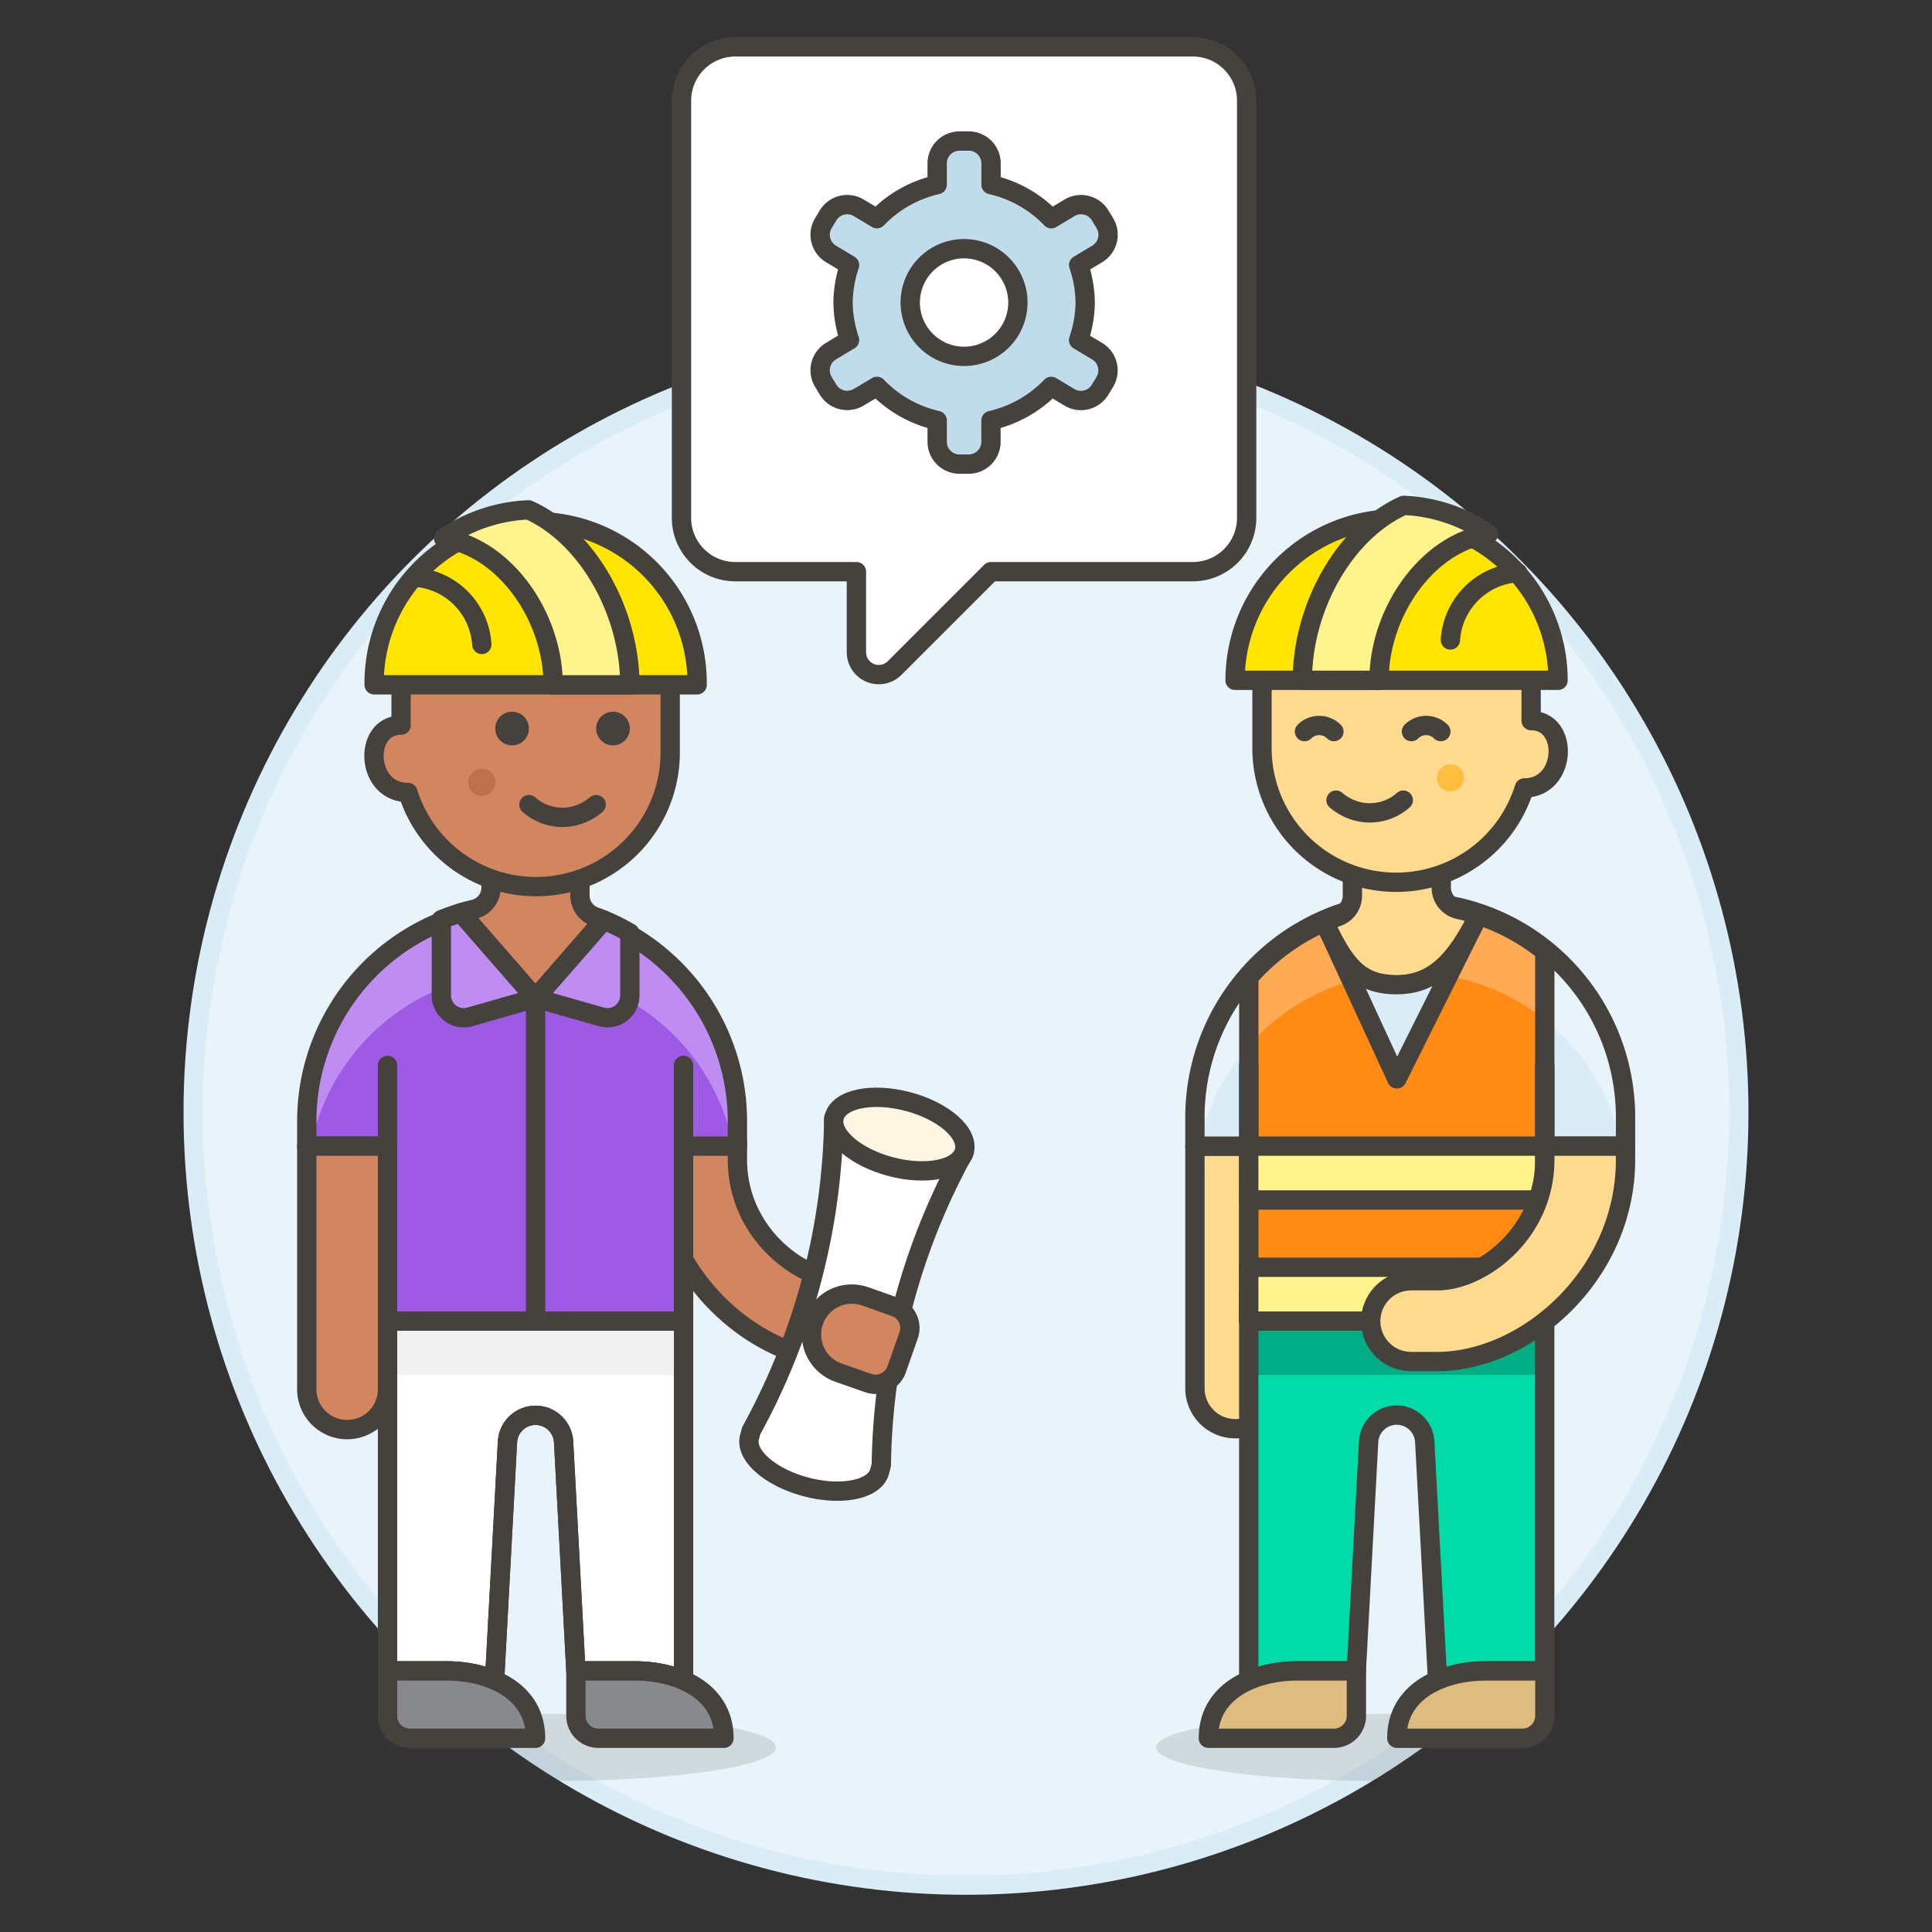 <svg xmlns="http://www.w3.org/2000/svg" viewBox="0 0 100 100"><rect x="0" y="0" width="100" height="100" fill="#333333" stroke="none"/><g class="nc-icon-wrapper"><defs/><circle class="Graphic-Style-2" cx="50" cy="57.574" r="40" fill="#e8f4fa" stroke="#daedf7" stroke-miterlimit="10"/><path class="a" d="M64.527 5.212a2.786 2.786 0 0 0-2.786-2.786H38.06a2.786 2.786 0 0 0-2.786 2.786V26.8a2.786 2.786 0 0 0 2.786 2.79h6.268v4.17a1.158 1.158 0 0 0 1.976.819l4.989-4.989h10.448a2.786 2.786 0 0 0 2.786-2.79z" fill="#fff" stroke="#45413c" stroke-linecap="round" stroke-linejoin="round"/><path class="b" d="M56.169 15.66a6.2 6.2 0 0 0-.337-1.94l.958-.575a1.158 1.158 0 0 0 .4-1.589l-.242-.4a1.158 1.158 0 0 0-1.589-.4l-.943.566a6.232 6.232 0 0 0-3.119-1.764v-1.1A1.157 1.157 0 0 0 50.136 7.3h-.471a1.157 1.157 0 0 0-1.157 1.157v1.1a6.232 6.232 0 0 0-3.119 1.764l-.943-.566a1.158 1.158 0 0 0-1.589.4l-.242.4a1.158 1.158 0 0 0 .4 1.589l.958.575a6.231 6.231 0 0 0-.337 1.94 6.23 6.23 0 0 0 .337 1.939l-.958.575a1.158 1.158 0 0 0-.4 1.589l.242.4a1.158 1.158 0 0 0 1.589.4l.943-.562a6.249 6.249 0 0 0 3.119 1.765v1.1a1.158 1.158 0 0 0 1.157 1.158h.471a1.158 1.158 0 0 0 1.157-1.158v-1.1A6.249 6.249 0 0 0 54.412 20l.943.566a1.158 1.158 0 0 0 1.589-.4l.242-.4a1.158 1.158 0 0 0-.4-1.589l-.958-.575a6.2 6.2 0 0 0 .341-1.942zM49.9 18.445a2.786 2.786 0 1 1 2.786-2.785 2.785 2.785 0 0 1-2.786 2.785z" stroke="#45413c" stroke-linecap="round" stroke-linejoin="round" fill="#c0dceb"/><path class="c" d="M43.739 70.468c-4.6 0-9.75-4.467-9.75-10.448v-.7a2.09 2.09 0 1 1 4.179 0v.7c0 3.827 3.3 6.269 5.571 6.269a2.09 2.09 0 1 1 0 4.179z" stroke="#45413c" stroke-linecap="round" stroke-linejoin="round" fill="#d18660"/><ellipse class="d" cx="28.583" cy="90.449" rx="11.576" ry="1.736" fill="#45413c" opacity="0.15"/><path class="a" d="M49.889 59.669l-6.733-1.78a34.47 34.47 0 0 1-4.272 16.161l-.09.337c-.246.93 1.062 2.082 2.922 2.574s3.566.136 3.812-.794l.089-.337a34.458 34.458 0 0 1 4.272-16.161z" fill="#fff" stroke="#45413c" stroke-linecap="round" stroke-linejoin="round"/><path class="e" d="M49.914 59.592c-.245.929-1.953 1.284-3.812.793s-3.168-1.644-2.921-2.574 1.952-1.285 3.812-.794 3.167 1.644 2.921 2.575z" stroke="#45413c" stroke-linecap="round" stroke-linejoin="round" fill="#fff5e3"/><path class="c" d="M44.785 67.1a2.089 2.089 0 0 0-1.385 3.947l1.536.539a1.158 1.158 0 0 0 1.476-.709l.617-1.758a1.158 1.158 0 0 0-.709-1.476z" stroke="#45413c" stroke-linecap="round" stroke-linejoin="round" fill="#d18660"/><path class="a" d="M35.381 66.986v19.99a6.377 6.377 0 0 0-2.505-.488h-3.067l-.636-11.842a1.455 1.455 0 0 0-2.907 0L25.6 86.965a6.379 6.379 0 0 0-2.478-.477h-3.063v-19.5z" fill="#fff" stroke="#45413c" stroke-linecap="round" stroke-linejoin="round"/><path class="f" d="M20.059 68.379h15.323v2.786H20.059z" style="" fill="#f0f0f0"/><path class="g" d="M35.381 66.986v19.99a6.377 6.377 0 0 0-2.505-.488h-3.067l-.636-11.842a1.455 1.455 0 0 0-2.907 0L25.6 86.965a6.379 6.379 0 0 0-2.478-.477h-3.063v-19.5z" stroke="#45413c" stroke-linecap="round" stroke-linejoin="round" fill="none"/><path class="h" d="M37.471 89.971c0-2.494-2.438-3.483-4.595-3.483h-3.067v2.325a1.159 1.159 0 0 0 1.158 1.158z" stroke="#45413c" stroke-linecap="round" stroke-linejoin="round" fill="#87898c"/><path class="h" d="M27.72 89.971c0-2.494-2.438-3.483-4.594-3.483h-3.067v2.325a1.158 1.158 0 0 0 1.157 1.158z" stroke="#45413c" stroke-linecap="round" stroke-linejoin="round" fill="#87898c"/><path class="i" d="M38.168 57.931a11.145 11.145 0 0 0-22.289 0v1.393h4.179v9.055h15.323v-9.055h2.787z" style="" fill="#9f5ae5"/><path class="j" d="M27.024 46.787a11.144 11.144 0 0 0-11.145 11.144v1.393h.213a11.142 11.142 0 0 1 21.864 0h.212v-1.393a11.144 11.144 0 0 0-11.144-11.144z" style="" fill="#bf8df2"/><path class="g" d="M38.168 57.931a11.145 11.145 0 0 0-22.289 0v1.393h4.179v9.055h15.323v-9.055h2.787z" stroke="#45413c" stroke-linecap="round" stroke-linejoin="round" fill="none"/><path class="c" d="M20.058 71.861a2.09 2.09 0 1 1-4.179 0V59.324h4.179z" stroke="#45413c" stroke-linecap="round" stroke-linejoin="round" fill="#d18660"/><path class="k" d="M35.381 59.324v-4.179" stroke="#45413c" stroke-linecap="round" stroke-linejoin="round" fill="#00b8f0"/><path class="k" d="M20.058 59.324v-4.179" stroke="#45413c" stroke-linecap="round" stroke-linejoin="round" fill="#00b8f0"/><path class="g" d="M27.72 51.663v16.716" stroke="#45413c" stroke-linecap="round" stroke-linejoin="round" fill="none"/><path class="l" d="M32.6 48.29a11.027 11.027 0 0 0-1.342-.667l-3.534 4.04 3.4.971a1.158 1.158 0 0 0 1.476-1.113z" stroke="#45413c" stroke-linecap="round" stroke-linejoin="round" fill="#bf8df2"/><path class="l" d="M23.858 47.249c-.346.1-.683.221-1.014.355v3.917a1.158 1.158 0 0 0 1.476 1.113l3.4-.971z" stroke="#45413c" stroke-linecap="round" stroke-linejoin="round" fill="#bf8df2"/><path class="c" d="M30.794 47.445a1.159 1.159 0 0 1-.776-1.095v-4.254h-4.6v3.846a1.157 1.157 0 0 1-.9 1.127q-.33.076-.652.171c-.008.006 3.849 4.423 3.849 4.423s3.529-4.044 3.519-4.05c-.141-.06-.29-.113-.44-.168z" stroke="#45413c" stroke-linecap="round" stroke-linejoin="round" fill="#d18660"/><g><path class="c" d="M27.725 29.177a6.965 6.965 0 0 0-6.965 6.965v1.393c-1.99 0-1.853 3.482.348 3.482h.006a6.946 6.946 0 0 0 13.576-2.089v-2.786a6.965 6.965 0 0 0-6.965-6.965z" stroke="#45413c" stroke-linecap="round" stroke-linejoin="round" fill="#d18660"/><path class="m" d="M27.377 37.709a.871.871 0 1 1-.871-.871.87.87 0 0 1 .871.871z" style="" fill="#45413c"/><path class="m" d="M32.6 37.709a.871.871 0 1 1-.872-.871.87.87 0 0 1 .872.871z" style="" fill="#45413c"/><path class="n" d="M25.635 40.495a.7.7 0 1 1-.7-.7.7.7 0 0 1 .7.7z" style="" fill="#bd704a"/><path class="g" d="M27.377 41.648a2.61 2.61 0 0 0 3.072.288 2.868 2.868 0 0 0 .41-.288" stroke="#45413c" stroke-linecap="round" stroke-linejoin="round" fill="none"/><path class="o" d="M36.083 35.446a8.359 8.359 0 1 0-16.717 0z" stroke="#45413c" stroke-linecap="round" stroke-linejoin="round" fill="#ffe500"/><path class="p" d="M27.354 26.39a8.318 8.318 0 0 0-4.392 1.476c3.2.488 5.669 4.075 5.669 7.58H32.6c0-3.746-2.163-7.679-5.246-9.056z" stroke="#45413c" stroke-linecap="round" stroke-linejoin="round" fill="#fff48c"/><path class="g" d="M24.938 33.356a3.73 3.73 0 0 0-3.482-3.483" stroke="#45413c" stroke-linecap="round" stroke-linejoin="round" fill="none"/></g><g><path class="q" d="M61.85 71.861a2.089 2.089 0 1 0 4.178 0V59.324H61.85z" stroke="#45413c" stroke-linecap="round" stroke-linejoin="round" fill="#ffda8f"/><path class="r" d="M61.85 57.931a11.144 11.144 0 1 1 22.287 0v1.393h-4.179v9.055H64.635v-9.055H61.85z" style="" fill="#daedf7"/><path class="s" d="M72.993 46.787A11.143 11.143 0 0 0 61.85 57.931v1.393h.212a11.141 11.141 0 0 1 21.863 0h.212v-1.393a11.144 11.144 0 0 0-11.144-11.144z" style="" fill="#e8f4fa"/><path class="g" d="M61.85 57.931a11.144 11.144 0 1 1 22.287 0v1.393h-4.179v9.055H64.635v-9.055H61.85z" stroke="#45413c" stroke-linecap="round" stroke-linejoin="round" fill="none"/><path class="t" d="M76.532 47.37L72.3 55.842l-3.75-8.127a11.16 11.16 0 0 0-3.912 2.862v17.8h15.32V49.239a11.1 11.1 0 0 0-3.426-1.869z" style="" fill="#ff8a14"/><path class="u" d="M79.958 52.788v-3.549a11.1 11.1 0 0 0-3.426-1.869l-1.574 3.149a11.069 11.069 0 0 1 5 2.269z" style="" fill="#ffaa54"/><path class="u" d="M69.954 50.766l-1.407-3.051a11.16 11.16 0 0 0-3.912 2.862v3.548a11.129 11.129 0 0 1 5.319-3.359z" style="" fill="#ffaa54"/><ellipse class="d" cx="71.415" cy="90.449" rx="11.576" ry="1.736" fill="#45413c" opacity="0.15"/><path class="v" d="M64.635 66.986v19.99a6.384 6.384 0 0 1 2.5-.488h3.067l.637-11.842a1.454 1.454 0 0 1 2.906 0l.662 12.319a6.384 6.384 0 0 1 2.479-.477h3.067v-19.5z" style="" fill="#00dba8"/><path class="w" d="M64.635 68.379h15.323v2.786H64.635z" style="" fill="#00ad85"/><path class="g" d="M64.635 66.986v19.99a6.384 6.384 0 0 1 2.5-.488h3.067l.637-11.842a1.454 1.454 0 0 1 2.906 0l.662 12.319a6.384 6.384 0 0 1 2.479-.477h3.067v-19.5z" stroke="#45413c" stroke-linecap="round" stroke-linejoin="round" fill="none"/><path class="x" d="M62.546 89.971c0-2.494 2.437-3.483 4.594-3.483h3.067v2.325a1.158 1.158 0 0 1-1.157 1.158z" stroke="#45413c" stroke-linecap="round" stroke-linejoin="round" fill="#debb7e"/><path class="x" d="M72.3 89.971c0-2.494 2.438-3.483 4.594-3.483h3.067v2.325a1.158 1.158 0 0 1-1.161 1.158z" stroke="#45413c" stroke-linecap="round" stroke-linejoin="round" fill="#debb7e"/><path class="k" d="M64.635 59.324v-4.179" stroke="#45413c" stroke-linecap="round" stroke-linejoin="round" fill="#00b8f0"/><path class="k" d="M79.958 59.324v-4.179" stroke="#45413c" stroke-linecap="round" stroke-linejoin="round" fill="#00b8f0"/><path class="g" d="M76.532 47.37L72.3 55.842l-3.75-8.127a11.16 11.16 0 0 0-3.912 2.862v17.8h15.32V49.239a11.1 11.1 0 0 0-3.426-1.869z" stroke="#45413c" stroke-linecap="round" stroke-linejoin="round" fill="none"/><path class="p" d="M64.635 59.324h15.323v2.786H64.635z" stroke="#45413c" stroke-linecap="round" stroke-linejoin="round" fill="#fff48c"/><path class="p" d="M64.635 65.593h15.323v2.786H64.635z" stroke="#45413c" stroke-linecap="round" stroke-linejoin="round" fill="#fff48c"/><path class="q" d="M79.958 59.324v.7c0 3.827-3.3 6.269-5.571 6.269h-1.394a2.09 2.09 0 0 0 0 4.179h1.394c4.6 0 9.75-4.467 9.75-10.448v-.7z" stroke="#45413c" stroke-linecap="round" stroke-linejoin="round" fill="#ffda8f"/><path class="q" d="M75.5 47.074a1.157 1.157 0 0 1-.9-1.131v-3.847H70v4.265a1.157 1.157 0 0 1-.779 1.093 9.222 9.222 0 0 0-.671.261c1.076 2.332 1.865 3.251 3.75 3.251 2.034 0 3.147-1.43 4.234-3.606a10.5 10.5 0 0 0-1.034-.286z" stroke="#45413c" stroke-linecap="round" stroke-linejoin="round" fill="#ffda8f"/><g><path class="q" d="M72.286 28.945a6.965 6.965 0 0 1 6.965 6.965v1.39c1.989 0 1.853 3.482-.348 3.482H78.9A6.946 6.946 0 0 1 65.321 38.7v-2.79a6.965 6.965 0 0 1 6.965-6.965z" stroke="#45413c" stroke-linecap="round" stroke-linejoin="round" fill="#ffda8f"/><path class="y" d="M74.375 40.263a.7.7 0 1 0 .7-.7.7.7 0 0 0-.7.7z" style="" fill="#ffbe3d"/><path class="g" d="M72.634 41.416a2.613 2.613 0 0 1-3.074.288 2.967 2.967 0 0 1-.408-.288" stroke="#45413c" stroke-linecap="round" stroke-linejoin="round" fill="none"/><path class="o" d="M63.928 35.213a8.358 8.358 0 1 1 16.716 0z" stroke="#45413c" stroke-linecap="round" stroke-linejoin="round" fill="#ffe500"/><path class="p" d="M72.657 26.158a8.332 8.332 0 0 1 4.392 1.475c-3.2.489-5.669 4.076-5.669 7.58h-3.97c0-3.747 2.164-7.678 5.247-9.055z" stroke="#45413c" stroke-linecap="round" stroke-linejoin="round" fill="#fff48c"/><path class="g" d="M75.072 33.124a3.731 3.731 0 0 1 3.482-3.483" stroke="#45413c" stroke-linecap="round" stroke-linejoin="round" fill="none"/></g><g><path class="g" d="M74.577 37.866a1.077 1.077 0 0 0-1.522 0" stroke="#45413c" stroke-linecap="round" stroke-linejoin="round" fill="none"/><path class="g" d="M69.043 37.866a1.078 1.078 0 0 0-1.523 0" stroke="#45413c" stroke-linecap="round" stroke-linejoin="round" fill="none"/></g></g></g></svg>